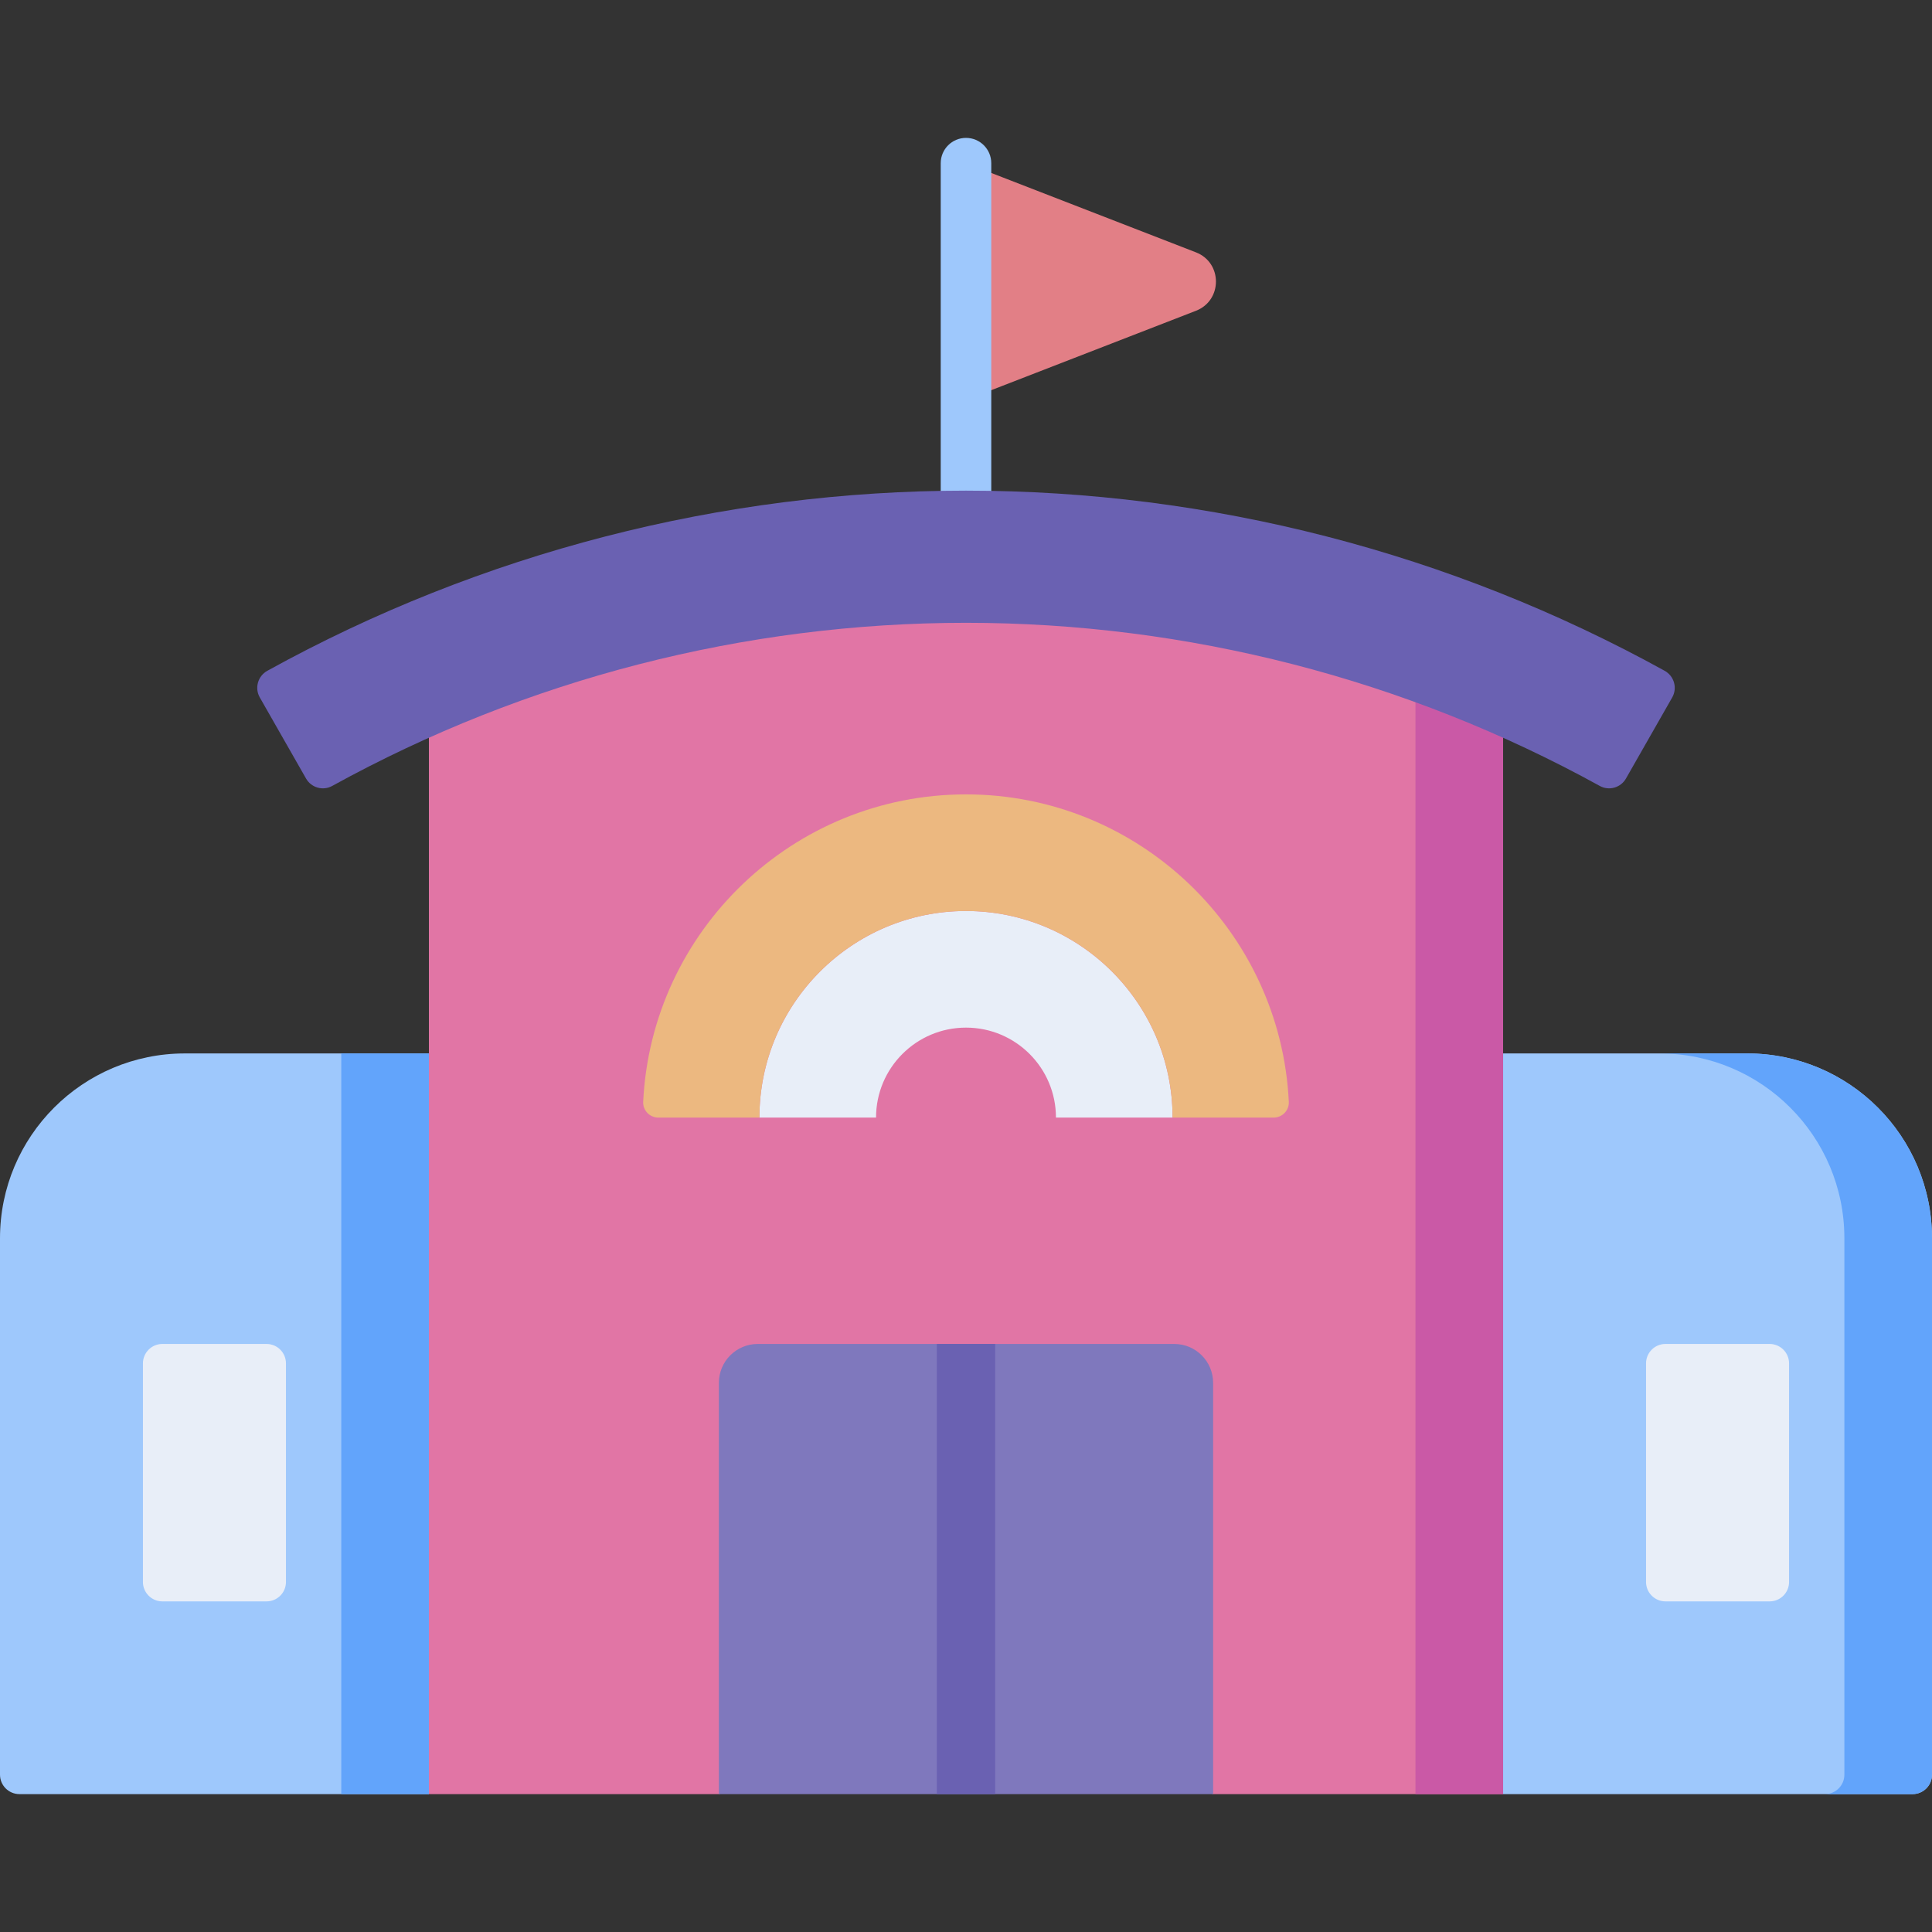 <svg id="Capa_1" enable-background="new 0 0 512 512" height="512" viewBox="0 0 512 512" width="512" xmlns="http://www.w3.org/2000/svg"><rect x="0" y="0" width="512" height="512" fill="#333333" stroke="none"/><g><path d="m256 105.997v-62.76l60.937 23.637c7.069 2.742 7.069 12.745 0 15.487z" fill="#e27f86"/><path d="m398.337 279.172v196.287h108.512c2.845 0 5.151-2.306 5.151-5.151v-142.152c0-27.053-21.931-48.985-48.984-48.985z" fill="#9ec8fc"/><path d="m463.016 279.172h-23.221c27.053 0 48.984 21.931 48.984 48.985v142.151c0 2.845-2.306 5.151-5.151 5.151h23.221c2.845 0 5.151-2.306 5.151-5.151v-142.152c0-27.053-21.931-48.984-48.984-48.984z" fill="#62a4fb"/><path d="m0 328.156v142.151c0 2.845 2.306 5.151 5.151 5.151h108.512v-196.286h-64.678c-27.054 0-48.985 21.931-48.985 48.984z" fill="#9ec8fc"/><path d="m90.441 279.172h23.221v196.287h-23.221z" fill="#62a4fb"/><path d="m436.217 361.313v57.921c0 2.845 2.306 5.151 5.151 5.151h27.601c2.845 0 5.151-2.306 5.151-5.151v-57.921c0-2.845-2.306-5.151-5.151-5.151h-27.601c-2.845 0-5.151 2.307-5.151 5.151z" fill="#e8eef8"/><path d="m37.88 361.313v57.921c0 2.845 2.306 5.151 5.151 5.151h27.601c2.845 0 5.151-2.306 5.151-5.151v-57.921c0-2.845-2.306-5.151-5.151-5.151h-27.601c-2.845 0-5.151 2.307-5.151 5.151z" fill="#e8eef8"/><path d="m113.663 174.816v300.642h76.849l65.488-20 65.488 20h76.849v-300.642l-142.337-29.875z" fill="#e175a5"/><path d="m375.116 169.942v305.516h23.221v-300.642z" fill="#ca59a6"/><path d="m190.512 366.464v108.994h130.977v-108.994c0-5.69-4.612-10.302-10.302-10.302h-110.374c-5.689 0-10.301 4.613-10.301 10.302z" fill="#7f78bd"/><path d="m248.274 356.162h15.453v119.296h-15.453z" fill="#6a61b2"/><path d="m256 241.425c-30.184 0-54.744 24.559-54.744 54.744h30.905c0-13.166 10.673-23.838 23.838-23.838s23.838 10.673 23.838 23.838h30.905c.002-30.185-24.558-54.744-54.742-54.744z" fill="#e8eef8"/><path d="m256 210.52c-45.833 0-83.364 36.181-85.549 81.473-.11 2.275 1.727 4.176 4.004 4.176h26.801c0-30.184 24.56-54.744 54.744-54.744s54.744 24.559 54.744 54.744h26.801c2.277 0 4.114-1.901 4.004-4.176-2.185-45.293-39.716-81.473-85.549-81.473z" fill="#ecb880"/><path d="m256 159.958c-3.698 0-6.696-2.998-6.696-6.696v-110.024c0-3.698 2.998-6.696 6.696-6.696s6.696 2.998 6.696 6.696v110.024c0 3.698-2.998 6.696-6.696 6.696z" fill="#9ec8fc"/><path d="m430.9 206.313c-1.388 2.433-4.475 3.329-6.928 1.977-51.343-28.302-109.307-43.238-167.972-43.238s-116.629 14.936-167.972 43.238c-2.453 1.352-5.54.456-6.928-1.977l-12.25-21.477c-1.429-2.505-.515-5.683 2.01-7.077 56.575-31.243 120.47-47.733 185.14-47.733s128.565 16.49 185.141 47.733c2.525 1.394 3.439 4.572 2.01 7.077z" fill="#6a61b2"/></g></svg>